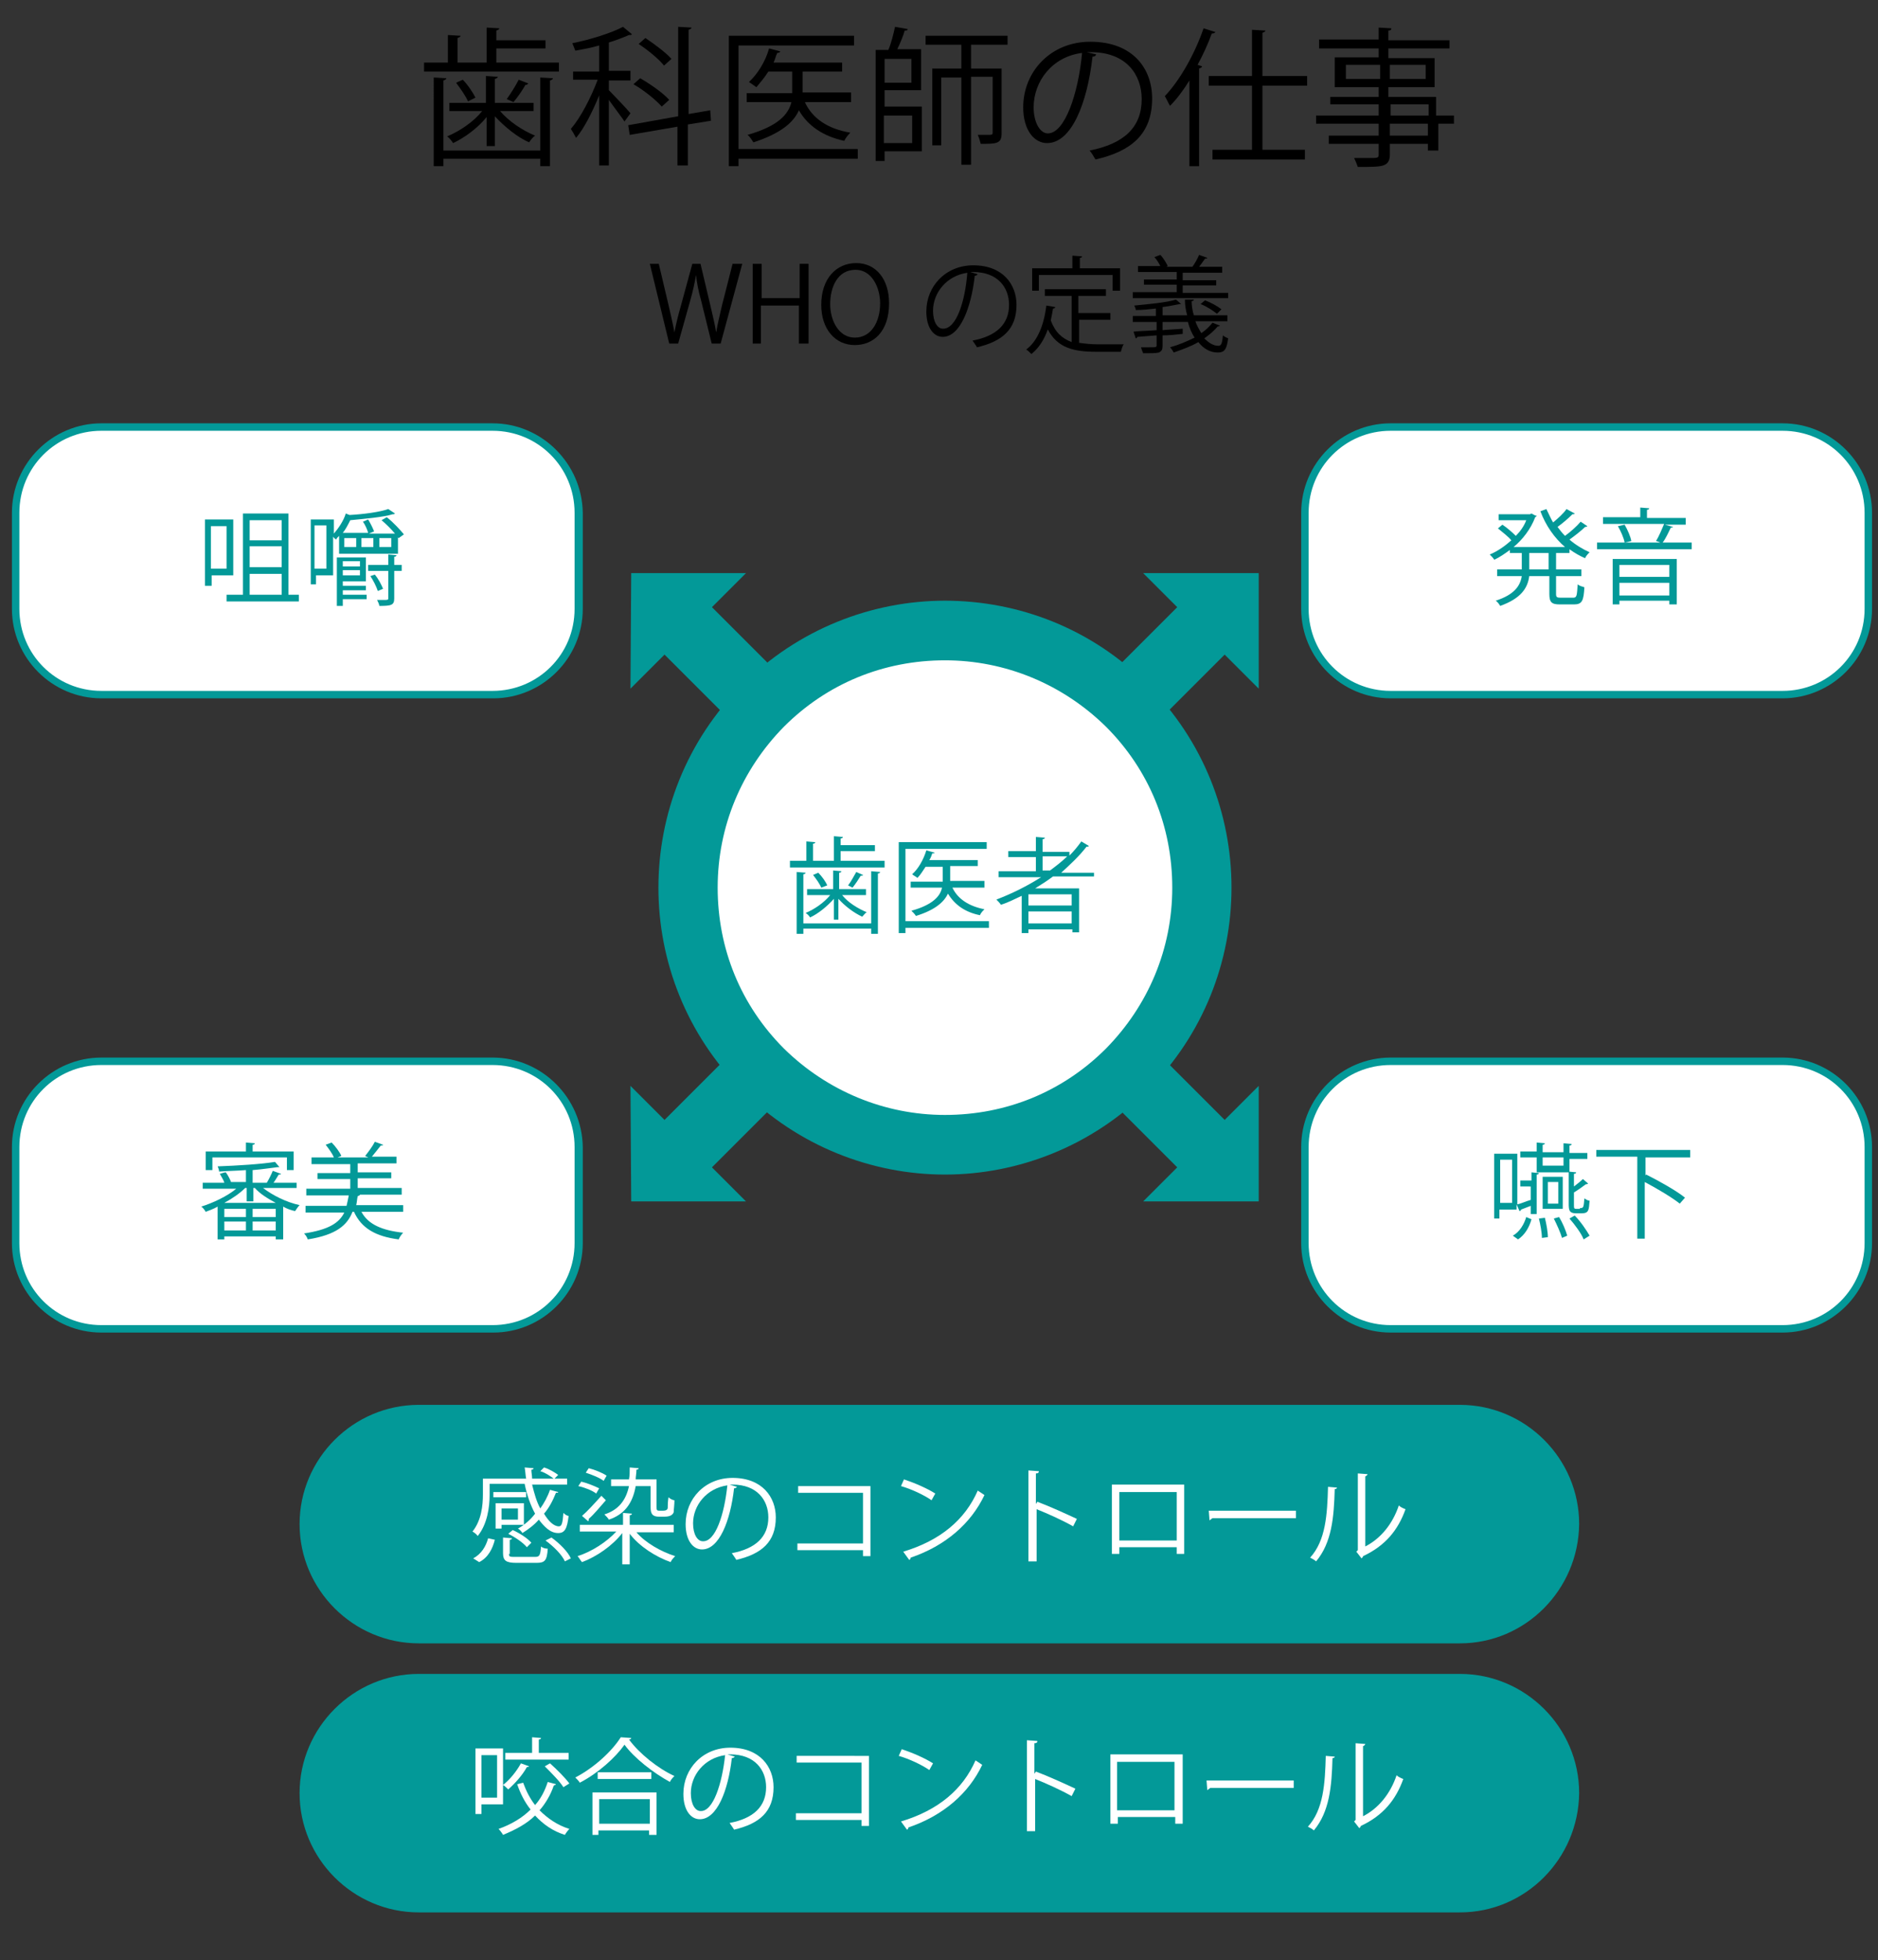 <?xml version="1.0" encoding="utf-8"?>
<!-- Generator: Adobe Illustrator 22.1.0, SVG Export Plug-In . SVG Version: 6.00 Build 0)  -->
<svg version="1.1" id="レイヤー_1" xmlns="http://www.w3.org/2000/svg" xmlns:xlink="http://www.w3.org/1999/xlink" x="0px"
	 y="0px" viewBox="0 0 252 263" style="enable-background:new 0 0 252 263;" xml:space="preserve">
<rect x="0" y="0" width="252" height="263" fill="#333333" stroke="none"/>
<style type="text/css">
	.st0{fill:#FFFFFF;}
	.st1{fill:none;stroke:#039998;stroke-width:9;stroke-miterlimit:10;}
	.st2{fill:#039998;}
</style>
<g>
	<path d="M66.6,8.4h8.4v1.2H56.9V8.4h3.2V4.7l1.7,0.1c0,0.1-0.1,0.2-0.4,0.3v3.3h3.9V3.7L67,3.8c0,0.1-0.1,0.2-0.4,0.3v1.3h6.6v1.1
		h-6.6V8.4z M72.5,20.1v-9.7l1.7,0.1c0,0.1-0.1,0.2-0.4,0.3v11.5h-1.3v-1h-13v1h-1.3V10.4l1.7,0.1c0,0.1-0.1,0.2-0.4,0.3v9.4H72.5z
		 M65.3,19.6v-3.9c-1.2,1.5-3,2.8-4.5,3.5c-0.2-0.3-0.5-0.7-0.8-0.9c1.7-0.7,3.6-2,4.7-3.4h-4.4v-1.1h4.9v-3.6l1.6,0.1
		c0,0.1-0.1,0.2-0.4,0.3v3.2h5.2v1.1h-4.5c1.2,1.4,3,2.6,4.7,3.3c-0.3,0.2-0.6,0.6-0.8,0.9c-1.6-0.7-3.3-2.1-4.6-3.5v4H65.3z
		 M62.8,13.6c-0.3-0.7-1-1.7-1.6-2.5l0.9-0.4c0.7,0.7,1.4,1.8,1.7,2.4L62.8,13.6z M70.9,11.2c-0.1,0.1-0.2,0.2-0.4,0.2
		c-0.4,0.7-1,1.6-1.6,2.3c0,0-0.9-0.4-0.9-0.4c0.5-0.7,1.2-1.8,1.6-2.6L70.9,11.2z"/>
	<path d="M81.7,12.1c0.6,0.6,2.5,2.6,2.9,3.1l-0.8,1.1c-0.4-0.6-1.4-1.9-2.1-2.9v8.8h-1.3v-9.4c-0.9,2.2-2,4.4-3.1,5.7
		c-0.2-0.4-0.5-0.9-0.7-1.2c1.3-1.5,2.7-4.2,3.6-6.6h-3.3V9.6h3.5V6.1c-1,0.3-2.1,0.5-3.2,0.7c-0.1-0.3-0.3-0.7-0.4-1
		c2.5-0.5,5.3-1.4,6.8-2.2l1.2,1c-0.1,0.1-0.1,0.1-0.4,0.1c-0.7,0.3-1.7,0.7-2.7,1v3.8h2.9v1.3h-2.9V12.1z M95.4,16.2l-3.1,0.5v5.5
		h-1.4V17l-6.4,1.1l-0.2-1.3l6.7-1.2v-12l1.8,0.1c0,0.1-0.1,0.2-0.4,0.3v11.3l2.9-0.5L95.4,16.2z M85.9,10.5c1.4,0.8,3.1,2,3.9,2.9
		l-1,0.9c-0.8-0.9-2.4-2.2-3.8-3L85.9,10.5z M86.6,5.1c1.2,0.8,2.8,2,3.5,2.8l-1,0.9c-0.7-0.9-2.2-2.1-3.4-2.9L86.6,5.1z"/>
	<path d="M115.1,20v1.3H99.1v1h-1.3V4.8h16.8v1.3H99.1V20H115.1z M114.2,12.5v1.2H108c1,2.2,3.1,3.6,6.1,4.1
		c-0.3,0.3-0.7,0.8-0.8,1.1c-2.8-0.6-4.9-2-6.1-4.1c-0.7,1.6-2.4,3.1-6.1,4.3c-0.2-0.3-0.5-0.8-0.8-1c4.2-1.2,5.5-2.8,5.9-4.4h-6
		v-1.2h6.1V9.6h-3.2c-0.5,0.8-1.1,1.5-1.6,2.1c-0.3-0.2-0.7-0.5-1-0.7c1.1-1,2.2-2.7,2.7-4.5l1.5,0.4c0,0.1-0.2,0.2-0.4,0.2
		c-0.2,0.4-0.3,0.9-0.5,1.3h9.2v1.2h-5.3v2.8H114.2z"/>
	<path d="M118.7,12.3v2h5v6h-5v1.3h-1.2V6.7h1.7c0.4-0.9,0.7-2.2,0.9-3.1l1.7,0.3c0,0.2-0.2,0.2-0.4,0.2c-0.2,0.7-0.6,1.7-1,2.5h3.2
		v5.5H118.7z M122.3,7.9h-3.6v3.2h3.6V7.9z M122.4,15.5h-3.8v3.7h3.8V15.5z M135.2,6h-4.9v3.2h4.1v8.7c0,1.4-0.7,1.4-2.8,1.4
		c-0.1-0.3-0.2-0.8-0.4-1.2c0.4,0,0.8,0,1.1,0c0.8,0,0.9,0,0.9-0.3v-7.5h-2.9v11.8h-1.3V10.4h-2.7v9.1h-1.2V9.2h3.9V6h-4.8V4.8h11V6
		z"/>
	<path d="M147.1,7.3c-0.1,0.2-0.2,0.3-0.5,0.3c-0.7,6.2-2.8,11.6-6.1,11.6c-1.7,0-3.2-1.7-3.2-4.8c0-4.8,3.7-8.8,9-8.8
		c5.8,0,8.3,3.7,8.3,7.6c0,4.8-2.8,7.1-7.6,8.2c-0.2-0.3-0.5-0.9-0.8-1.2c4.6-0.9,7-3.1,7-6.9c0-3.3-2.1-6.3-6.8-6.3
		c-0.2,0-0.4,0-0.6,0L147.1,7.3z M145.2,7.1c-4,0.5-6.5,3.8-6.5,7.3c0,2.1,0.9,3.5,1.9,3.5C142.9,17.9,144.7,12.5,145.2,7.1z"/>
	<path d="M159.6,10.8c-0.8,1.3-1.7,2.5-2.6,3.4c-0.2-0.3-0.5-1-0.7-1.3c2-2.1,4-5.6,5.2-9.1l1.6,0.5c-0.1,0.1-0.2,0.2-0.5,0.2
		c-0.5,1.4-1.2,2.9-1.9,4.2l0.6,0.2c0,0.1-0.1,0.2-0.4,0.3v13.1h-1.3V10.8z M175.4,11.5h-6v8.6h5.7v1.3h-12.4v-1.3h5.3v-8.6h-5.8
		v-1.3h5.8V4l1.8,0.1c0,0.1-0.1,0.2-0.4,0.3v5.8h6V11.5z"/>
	<path d="M195.1,15.5v1.1H193v3.6h-1.4v-0.9h-5.1v1.4c0,0.9-0.3,1.3-0.9,1.5c-0.6,0.2-1.7,0.2-3.4,0.2c-0.1-0.3-0.3-0.8-0.5-1.2
		c0.7,0,1.5,0,2,0c1.2,0,1.3,0,1.3-0.5v-1.4h-6.7v-1.1h6.7v-1.6h-8.4v-1.1h8.4V14h-6.5v-1h6.5v-1.3h-5.9V7.7h5.9V6.5h-8V5.3h8V3.7
		l1.7,0.1c0,0.2-0.1,0.3-0.4,0.3v1.3h8.2v1.1h-8.2v1.3h6.2v3.9h-6.2v1.3h6.4v2.5H195.1z M180.6,10.6h4.6V8.7h-4.6V10.6z M191.3,8.7
		h-4.8v1.9h4.8V8.7z M186.6,14v1.5h5.1V14H186.6z M191.6,18.2v-1.6h-5.1v1.6H191.6z"/>
</g>
<g>
	<path d="M99.6,35.4l-2.9,10.7h-1.2l-1.4-5.7c-0.4-1.4-0.6-2.5-0.7-3.5h0c-0.2,1.1-0.4,2.1-0.8,3.5L91,46.1h-1.2l-2.6-10.7h1.2
		l1.3,5.5c0.3,1.3,0.6,2.6,0.8,3.7h0c0.2-1.1,0.5-2.3,0.9-3.7l1.5-5.5H94l1.3,5.5c0.3,1.3,0.6,2.5,0.8,3.7h0
		c0.2-1.2,0.5-2.4,0.8-3.7l1.4-5.5H99.6z"/>
	<path d="M108.4,46.1h-1.2V41h-5.1v5.1H101V35.4h1.2V40h5.1v-4.6h1.2V46.1z"/>
	<path d="M119.3,40.7c0,3.8-2.1,5.6-4.6,5.6c-2.6,0-4.5-2.1-4.5-5.4c0-3.5,2-5.6,4.7-5.6C117.5,35.3,119.3,37.4,119.3,40.7z
		 M111.4,40.8c0,2.3,1.2,4.5,3.3,4.5c2.2,0,3.4-2.1,3.4-4.6c0-2.1-1.1-4.5-3.3-4.5C112.4,36.2,111.4,38.5,111.4,40.8z"/>
	<path d="M131.2,36.8c-0.1,0.1-0.2,0.2-0.4,0.2c-0.5,4.4-2,8.2-4.3,8.2c-1.2,0-2.2-1.2-2.2-3.4c0-3.4,2.6-6.2,6.3-6.2
		c4,0,5.8,2.6,5.8,5.3c0,3.3-1.9,4.9-5.3,5.7c-0.1-0.2-0.4-0.6-0.6-0.9c3.2-0.6,4.9-2.2,4.9-4.8c0-2.3-1.5-4.4-4.8-4.4
		c-0.1,0-0.3,0-0.4,0L131.2,36.8z M129.8,36.6c-2.8,0.4-4.6,2.7-4.6,5.1c0,1.5,0.6,2.4,1.3,2.4C128.3,44.2,129.5,40.5,129.8,36.6z"
		/>
	<path d="M144.8,42.9V46c0.7,0.1,1.6,0.2,2.4,0.2c0.5,0,3,0,3.6,0c-0.2,0.2-0.3,0.7-0.4,1h-3.3c-3,0-5.2-0.5-6.5-3
		c-0.5,1.4-1.2,2.5-2.2,3.3c-0.2-0.2-0.5-0.5-0.7-0.6c1.5-1.1,2.4-3.3,2.7-5.9l1.2,0.2c0,0.1-0.1,0.2-0.3,0.2
		c-0.1,0.6-0.2,1.1-0.3,1.6c0.6,1.6,1.5,2.4,2.8,2.9v-6.2h-3.6v-0.9h8.2v0.9h-3.7V42h4.3v0.9H144.8z M139.4,36.9V39h-0.9v-3h5.4
		v-1.7l1.3,0.1c0,0.1-0.1,0.2-0.3,0.2V36h5.4v3h-1v-2.1H139.4z"/>
	<path d="M164.8,39.2V40H152v-0.8h5.9v-1h-4.4v-0.7h4.4v-1h-5.2v-0.8h3c-0.2-0.4-0.5-0.9-0.8-1.2l0.8-0.3c0.4,0.4,0.8,1.1,1,1.5
		l-0.2,0.1h3.6l-0.1,0c0.3-0.4,0.7-1.1,0.9-1.6l1.1,0.4c0,0.1-0.1,0.1-0.3,0.1c-0.2,0.3-0.5,0.7-0.8,1.1h3.1v0.8h-5.3v1h4.5v0.7
		h-4.5v1H164.8z M160.4,43.1c0.2,0.6,0.5,1.1,0.8,1.6c0.6-0.4,1.1-0.9,1.5-1.4l1,0.4c-0.1,0.1-0.2,0.1-0.3,0.1
		c-0.5,0.6-1.1,1.1-1.8,1.6c0.6,0.6,1.2,1,1.9,1c0.4,0,0.5-0.4,0.6-1.4c0.2,0.2,0.5,0.3,0.7,0.4c-0.2,1.5-0.5,1.9-1.4,1.9
		c-1,0-1.9-0.5-2.6-1.4c-1,0.6-2.2,1-3.3,1.4c-0.1-0.2-0.3-0.5-0.5-0.7c1.1-0.3,2.3-0.8,3.3-1.3c-0.4-0.6-0.7-1.3-0.9-2.1H156v1.1
		c0.9-0.1,1.8-0.1,2.7-0.2l0,0.7c-0.9,0.1-1.8,0.2-2.7,0.2v1.4c0,0.5-0.1,0.7-0.5,0.9c-0.4,0.1-1.1,0.1-2.1,0.1
		c-0.1-0.2-0.2-0.5-0.3-0.8c0.3,0,0.7,0,1,0c1.1,0,1.1,0,1.1-0.3V45l-2.6,0.2c0,0.1-0.1,0.2-0.2,0.2l-0.3-0.9
		c0.8-0.1,1.9-0.1,3.1-0.2v-1.1H152v-0.8h3.1v-1c-0.9,0.1-1.8,0.2-2.7,0.2c0-0.2-0.1-0.4-0.2-0.6c2-0.2,4.3-0.4,5.6-0.8l0.7,0.6
		c0,0-0.1,0-0.1,0c0,0-0.1,0-0.1,0c-0.6,0.1-1.4,0.3-2.3,0.4v1.1h3.3c-0.2-0.7-0.3-1.4-0.3-2.1l1.2,0c0,0.1-0.1,0.2-0.3,0.2
		c0,0.6,0.1,1.3,0.3,1.9h4.5v0.8H160.4z M161.7,40.3c0.8,0.3,1.7,0.8,2.2,1.2l-0.6,0.6c-0.5-0.4-1.4-1-2.2-1.3L161.7,40.3z"/>
</g>
<g>
	<line class="st0" x1="84.7" y1="76.9" x2="168.9" y2="161.2"/>
	<g>
		<line class="st1" x1="91.3" y1="83.6" x2="162.2" y2="154.5"/>
		<g>
			<polygon class="st2" points="100.1,76.9 84.6,92.4 84.7,76.9 			"/>
		</g>
		<g>
			<polygon class="st2" points="168.9,145.7 153.4,161.2 168.9,161.2 			"/>
		</g>
	</g>
</g>
<g>
	<line class="st0" x1="84.7" y1="161.2" x2="168.9" y2="76.9"/>
	<g>
		<line class="st1" x1="91.3" y1="154.5" x2="162.2" y2="83.6"/>
		<g>
			<polygon class="st2" points="84.6,145.7 100.1,161.2 84.7,161.2 			"/>
		</g>
		<g>
			<polygon class="st2" points="153.4,76.9 168.9,92.4 168.9,76.9 			"/>
		</g>
	</g>
</g>
<g>
	<path class="st0" d="M126.8,153.5c-9.2,0-17.9-3.6-24.4-10.1c-6.5-6.5-10.1-15.2-10.1-24.4s3.6-17.9,10.1-24.4
		c6.5-6.5,15.2-10.1,24.4-10.1c9.2,0,17.9,3.6,24.4,10.1c13.4,13.4,13.4,35.3,0,48.8C144.6,149.9,136,153.5,126.8,153.5z"/>
	<path class="st2" d="M126.8,88.6c8.1,0,15.8,3.2,21.6,8.9c5.8,5.8,8.9,13.4,8.9,21.6s-3.2,15.8-8.9,21.6
		c-5.8,5.8-13.4,8.9-21.6,8.9c-8.1,0-15.8-3.2-21.6-8.9c-5.8-5.8-8.9-13.4-8.9-21.6s3.2-15.8,8.9-21.6
		C111,91.7,118.6,88.6,126.8,88.6 M126.8,80.6c-9.8,0-19.7,3.8-27.2,11.3c-15,15-15,39.4,0,54.4c7.5,7.5,17.4,11.3,27.2,11.3
		c9.8,0,19.7-3.8,27.2-11.3c15-15,15-39.4,0-54.4C146.5,84.3,136.6,80.6,126.8,80.6L126.8,80.6z"/>
</g>
<g>
	<path class="st2" d="M112.8,115.5h5.9v0.9H106v-0.9h2.2v-2.6l1.2,0.1c0,0.1-0.1,0.2-0.3,0.2v2.3h2.8v-3.3l1.2,0.1
		c0,0.1-0.1,0.2-0.3,0.2v0.9h4.6v0.8h-4.6V115.5z M116.9,123.7v-6.8l1.2,0.1c0,0.1-0.1,0.2-0.3,0.2v8.1h-0.9v-0.7h-9.1v0.7h-0.9
		v-8.3l1.2,0.1c0,0.1-0.1,0.2-0.3,0.2v6.6H116.9z M111.9,123.3v-2.7c-0.9,1-2.1,2-3.2,2.5c-0.1-0.2-0.4-0.5-0.6-0.6
		c1.2-0.5,2.5-1.4,3.3-2.4h-3.1v-0.8h3.5v-2.5l1.1,0.1c0,0.1-0.1,0.2-0.3,0.2v2.2h3.6v0.8h-3.2c0.8,1,2.1,1.8,3.3,2.3
		c-0.2,0.1-0.4,0.4-0.6,0.6c-1.1-0.5-2.3-1.4-3.2-2.4v2.8H111.9z M110.2,119.1c-0.2-0.5-0.7-1.2-1.1-1.7l0.7-0.3
		c0.5,0.5,1,1.2,1.2,1.7L110.2,119.1z M115.8,117.4c0,0.1-0.1,0.1-0.3,0.1c-0.3,0.5-0.7,1.1-1.1,1.6c0,0-0.6-0.3-0.6-0.3
		c0.4-0.5,0.8-1.3,1.1-1.8L115.8,117.4z"/>
	<path class="st2" d="M132.7,123.6v0.9h-11.2v0.7h-0.9V113h11.8v0.9h-10.9v9.7H132.7z M132.1,118.3v0.8h-4.3
		c0.7,1.5,2.2,2.5,4.3,2.9c-0.2,0.2-0.5,0.5-0.6,0.8c-2-0.4-3.4-1.4-4.3-2.9c-0.5,1.1-1.7,2.2-4.3,3c-0.1-0.2-0.4-0.5-0.6-0.7
		c2.9-0.8,3.9-2,4.1-3.1h-4.2v-0.8h4.3v-2h-2.3c-0.4,0.6-0.7,1.1-1.1,1.5c-0.2-0.2-0.5-0.3-0.7-0.5c0.8-0.7,1.5-1.9,1.9-3.2l1.1,0.3
		c0,0.1-0.1,0.1-0.3,0.1c-0.1,0.3-0.2,0.6-0.4,0.9h6.5v0.8h-3.7v2H132.1z"/>
	<path class="st2" d="M146.7,117.6h-5.4c-0.8,0.6-1.6,1.1-2.4,1.6h5.9v5.9h-0.9v-0.4H138v0.5h-0.9v-5c-0.9,0.4-1.8,0.9-2.8,1.2
		c-0.1-0.2-0.4-0.5-0.6-0.7c2.1-0.8,4.1-1.8,6-3H134v-0.8h5v-1.9h-3.7v-0.8h3.7v-1.9l1.2,0.1c0,0.1-0.1,0.2-0.3,0.2v1.7h3.6v0.5
		c0.6-0.6,1.1-1.2,1.6-1.9l1,0.6c0,0.1-0.1,0.1-0.2,0.1c0,0-0.1,0-0.1,0c-1,1.3-2.2,2.4-3.4,3.5h4.4V117.6z M143.8,121.5V120H138
		v1.5H143.8z M138,123.9h5.8v-1.6H138V123.9z M139.9,116.8h1c0.8-0.6,1.6-1.2,2.3-1.9h-3.3V116.8z"/>
</g>
<g>
	<path class="st0" d="M13.6,93.2C7.2,93.2,2.1,88,2.1,81.7V68.8c0-6.3,5.2-11.5,11.5-11.5h52.6c6.3,0,11.5,5.2,11.5,11.5v12.9
		c0,6.3-5.2,11.5-11.5,11.5H13.6z"/>
	<path class="st2" d="M66.1,57.8c6.1,0,11,4.9,11,11v12.9c0,6.1-4.9,11-11,11H13.6c-6.1,0-11-4.9-11-11V68.8c0-6.1,4.9-11,11-11
		H66.1 M66.1,56.8H13.6c-6.6,0-12,5.4-12,12v12.9c0,6.6,5.4,12,12,12h52.6c6.6,0,12-5.4,12-12V68.8C78.1,62.2,72.7,56.8,66.1,56.8
		L66.1,56.8z"/>
</g>
<g>
	<path class="st2" d="M31.3,77.2h-2.9v1.4h-0.9v-8.9h3.8V77.2z M30.4,70.6h-2.1v5.7h2.1V70.6z M38.7,79.8h1.4v0.9h-9.7v-0.9h2.2
		V68.9h6.1V79.8z M37.8,69.8h-4.3v2.7h4.3V69.8z M37.8,76.1v-2.8h-4.3v2.8H37.8z M33.5,77v2.8h4.3V77H33.5z"/>
	<path class="st2" d="M45.5,74.1v-2.2c-0.2,0.2-0.3,0.3-0.4,0.5c-0.1-0.1-0.3-0.2-0.4-0.4v5.2h-2.3v1.2h-0.7v-8.7h3.1v1.9
		c0.6-0.7,1.3-1.7,1.6-2.7l0.5,0.2c1.9-0.1,4.1-0.4,5.2-0.8l0.9,0.6c0,0-0.1,0.1-0.2,0.1c0,0-0.1,0-0.1,0c-1.3,0.4-3.7,0.6-5.7,0.8
		c-0.3,0.6-0.6,1.2-1,1.7h3.4c-0.1-0.4-0.4-1.1-0.7-1.5l0.7-0.3c0.3,0.5,0.6,1.1,0.8,1.6l-0.7,0.3H53c-0.5-0.6-1.2-1.3-1.8-1.8
		l0.7-0.4c0.9,0.7,1.8,1.7,2.3,2.3l-0.7,0.5l-0.1-0.1v2.2H45.5z M43.8,76.3v-5.8h-1.6v5.8H43.8z M46,79.1v0.7h3.2v0.6H46v0.9h-0.8
		v-6.5h3.9v3.2H46v0.6h3.1v0.6H46z M48.4,75.3H46v0.7h2.3V75.3z M46,77.2h2.3v-0.7H46V77.2z M46.2,72.2v1.2h1.6v-1.2H46.2z
		 M48.5,72.2v1.2h1.6v-1.2H48.5z M53.2,74.5c0,0.1-0.1,0.2-0.3,0.2v1.1h1v0.8h-1v3.7c0,0.9-0.4,1-2,1c0-0.2-0.2-0.6-0.3-0.8
		c0.3,0,0.6,0,0.8,0c0.6,0,0.7,0,0.7-0.2v-3.7h-2.7v-0.8h2.7v-1.4L53.2,74.5z M50.3,77.1c0.5,0.6,0.9,1.4,1.1,1.9l-0.7,0.3
		c-0.2-0.6-0.6-1.4-1-2L50.3,77.1z M50.9,72.2v1.2h1.6v-1.2H50.9z"/>
</g>
<g>
	<path class="st0" d="M13.6,178.3c-6.3,0-11.5-5.2-11.5-11.5v-12.9c0-6.3,5.2-11.5,11.5-11.5h52.6c6.3,0,11.5,5.2,11.5,11.5v12.9
		c0,6.3-5.2,11.5-11.5,11.5H13.6z"/>
	<path class="st2" d="M66.1,142.9c6.1,0,11,4.9,11,11v12.9c0,6.1-4.9,11-11,11H13.6c-6.1,0-11-4.9-11-11v-12.9c0-6.1,4.9-11,11-11
		H66.1 M66.1,141.9H13.6c-6.6,0-12,5.4-12,12v12.9c0,6.6,5.4,12,12,12h52.6c6.6,0,12-5.4,12-12v-12.9
		C78.1,147.3,72.7,141.9,66.1,141.9L66.1,141.9z"/>
</g>
<g>
	<path class="st2" d="M39.9,159.4h-4.6c1.3,1,3.1,1.9,4.9,2.3c-0.2,0.2-0.4,0.5-0.6,0.8c-0.5-0.1-1.1-0.3-1.6-0.6v4.4H37v-0.4h-6.9
		v0.4h-0.9v-4.4c-0.5,0.3-1.1,0.5-1.6,0.7c-0.1-0.2-0.4-0.6-0.6-0.7c1.6-0.5,3.5-1.4,4.7-2.4h-4.5v-0.8h2.9
		c-0.1-0.4-0.4-0.8-0.6-1.2c0.4-0.1,0.6-0.2,0.8-0.2c0.3,0.4,0.6,1,0.7,1.3l-0.1,0h2.1V157c-1.2,0.1-2.4,0.1-3.6,0.2
		c0-0.2-0.1-0.5-0.2-0.7c2.7-0.1,5.9-0.3,7.7-0.6l0.6,0.7c0,0-0.1,0-0.1,0c0,0-0.1,0-0.1,0c-0.9,0.1-2.1,0.3-3.4,0.4v1.7h1.9
		c0.3-0.5,0.6-1.1,0.8-1.6l1.1,0.4c0,0.1-0.1,0.1-0.3,0.1c-0.2,0.3-0.4,0.7-0.7,1.1h3.1V159.4z M28.5,155.3v1.7h-0.9v-2.5H33v-1.2
		l1.2,0.1c0,0.1-0.1,0.2-0.3,0.2v0.9h5.5v2.5h-0.9v-1.7H28.5z M33,163.3v-1.1h-2.9v1.1H33z M30.1,163.9v1.2H33v-1.2H30.1z
		 M32.9,159.4c-0.7,0.7-1.7,1.4-2.8,2H37c-1.1-0.6-2.1-1.2-2.8-2h-0.2v1.8h-0.9v-1.8H32.9z M37,163.3v-1.1h-3.1v1.1H37z M33.9,165.1
		H37v-1.2h-3.1V165.1z"/>
	<path class="st2" d="M53.9,162.6h-5.4c0.9,1.7,2.8,2.5,5.6,2.8c-0.2,0.2-0.5,0.6-0.6,0.9c-3.1-0.4-5-1.5-6-3.7h-0.2
		c-0.7,1.8-2.2,3.1-6,3.7c-0.1-0.3-0.3-0.6-0.5-0.8c3.3-0.5,4.7-1.4,5.4-2.8h-5.2v-0.9h5.5c0.1-0.4,0.2-0.9,0.3-1.4h-5.7v-0.9H47
		v-1.3h-4.4v-0.8H47v-1.2h-5.2v-0.9h3c-0.2-0.5-0.7-1.2-1.1-1.7l0.8-0.3c0.5,0.5,1.1,1.3,1.3,1.8l-0.5,0.2h4.1
		c-0.1-0.1-0.3-0.1-0.4-0.2c0.4-0.5,1-1.3,1.3-1.9l1.1,0.4c0,0.1-0.1,0.1-0.3,0.1c-0.3,0.4-0.8,1-1.2,1.5h3.3v0.9H48v1.2h4.5v0.8H48
		v1.3h5.9v0.9h-5.6c0,0.1-0.1,0.1-0.3,0.2c-0.1,0.4-0.1,0.8-0.2,1.2h6.3V162.6z"/>
</g>
<g>
	<path class="st0" d="M186.6,93.2c-6.3,0-11.5-5.2-11.5-11.5V68.8c0-6.3,5.2-11.5,11.5-11.5h52.6c6.3,0,11.5,5.2,11.5,11.5v12.9
		c0,6.3-5.2,11.5-11.5,11.5H186.6z"/>
	<path class="st2" d="M239.2,57.8c6.1,0,11,4.9,11,11v12.9c0,6.1-4.9,11-11,11h-52.6c-6.1,0-11-4.9-11-11V68.8c0-6.1,4.9-11,11-11
		H239.2 M239.2,56.8h-52.6c-6.6,0-12,5.4-12,12v12.9c0,6.6,5.4,12,12,12h52.6c6.6,0,12-5.4,12-12V68.8
		C251.2,62.2,245.8,56.8,239.2,56.8L239.2,56.8z"/>
</g>
<g>
	<path class="st2" d="M211.3,68.9c0,0.1-0.2,0.1-0.3,0.1c-0.5,0.5-1.3,1.2-2,1.7c0.3,0.4,0.6,0.8,1,1.2c0.7-0.5,1.6-1.3,2.1-1.9
		l0.9,0.6c-0.1,0.1-0.2,0.1-0.3,0.1c-0.5,0.5-1.4,1.2-2.1,1.7c0.8,0.7,1.8,1.3,2.7,1.7c-0.2,0.2-0.5,0.5-0.6,0.8
		c-0.7-0.3-1.4-0.7-2.1-1.2v0.5h-1.8v2.2h3.4v0.9h-3.4v2.4c0,0.4,0.1,0.5,0.6,0.5h1.7c0.5,0,0.5-0.3,0.6-1.8
		c0.2,0.2,0.6,0.3,0.9,0.4c-0.1,1.8-0.3,2.3-1.4,2.3h-1.9c-1.1,0-1.4-0.3-1.4-1.4v-2.4h-2.7c-0.2,1.6-1.1,3-3.9,4
		c-0.1-0.2-0.4-0.6-0.6-0.7c2.5-0.8,3.3-2,3.5-3.3h-3.3v-0.9h3.3v-2.2h-1.6v-0.4c-0.7,0.5-1.4,1-2.1,1.3c-0.1-0.2-0.4-0.5-0.6-0.7
		c1-0.4,2-1.1,2.9-1.9c-0.4-0.5-1.2-1.1-1.8-1.6l0.6-0.5c0.6,0.4,1.3,1,1.8,1.5c0.6-0.6,1.1-1.3,1.4-2.1h-3.7v-0.8h4.2l0.2-0.1
		c0.4,0.2,0.5,0.3,0.7,0.3c0,0.1-0.1,0.1-0.2,0.2c-0.6,1.6-1.7,3-2.9,4h6.9c-1.4-1.2-2.6-2.9-3.3-4.8l0.8-0.3
		c0.3,0.6,0.6,1.3,0.9,1.8c0.6-0.5,1.4-1.2,1.8-1.8L211.3,68.9z M207.8,76.4v-2.2h-2.6v2.2H207.8z"/>
	<path class="st2" d="M224.5,70.7c-0.1,0.1-0.2,0.1-0.3,0.1c-0.3,0.6-0.7,1.5-1.1,2h3.9v0.9h-12.7v-0.9h3.7
		c-0.1-0.6-0.5-1.5-0.9-2.2l0.9-0.2c0.4,0.7,0.8,1.6,0.9,2.2l-0.9,0.2h4.8c-0.2-0.1-0.5-0.2-0.6-0.2c0.4-0.6,0.8-1.6,1.1-2.3h-8.2
		v-0.9h5v-1.3l1.2,0.1c0,0.1-0.1,0.2-0.3,0.2v1.1h5.2v0.9h-2.8L224.5,70.7z M216.4,81.2V75h8.6v6.1h-1v-0.5h-6.7v0.5H216.4z
		 M224,75.8h-6.7v1.6h6.7V75.8z M217.3,79.9h6.7v-1.7h-6.7V79.9z"/>
</g>
<g>
	<path class="st0" d="M186.6,178.3c-6.3,0-11.5-5.2-11.5-11.5v-12.9c0-6.3,5.2-11.5,11.5-11.5h52.6c6.3,0,11.5,5.2,11.5,11.5v12.9
		c0,6.3-5.2,11.5-11.5,11.5H186.6z"/>
	<path class="st2" d="M239.2,142.9c6.1,0,11,4.9,11,11v12.9c0,6.1-4.9,11-11,11h-52.6c-6.1,0-11-4.9-11-11v-12.9c0-6.1,4.9-11,11-11
		H239.2 M239.2,141.9h-52.6c-6.6,0-12,5.4-12,12v12.9c0,6.6,5.4,12,12,12h52.6c6.6,0,12-5.4,12-12v-12.9
		C251.2,147.3,245.8,141.9,239.2,141.9L239.2,141.9z"/>
</g>
<g>
	<path class="st2" d="M205.5,158.5v-1.2l1,0.1c0,0.1-0.1,0.2-0.3,0.2v5.3h-0.8v-1.1l-1.3,0.5c0,0.1-0.1,0.2-0.2,0.2l-0.4-0.9v0.7
		h-2.3v1.2h-0.7v-8.7h3.1v6.8c0.5-0.1,1.1-0.4,1.8-0.6v-1.8H204v-0.8H205.5z M202.9,161.4v-5.8h-1.6v5.8H202.9z M205.5,163.6
		c-0.3,1.1-0.9,2.1-1.8,2.7l-0.7-0.5c0.9-0.5,1.5-1.5,1.8-2.5L205.5,163.6z M206.2,157.1v-1.8H204v-0.8h2.2v-1.2l1.1,0.1
		c0,0.1-0.1,0.2-0.3,0.2v1h2.8v-1.2l1.1,0.1c0,0.1-0.1,0.2-0.3,0.2v1h2.4v0.8h-2.4v1.8H206.2z M206.9,166.1c0-0.7-0.2-1.8-0.4-2.6
		l0.8-0.1c0.2,0.8,0.4,1.9,0.4,2.6L206.9,166.1z M209.7,162.2H207v-4.3h2.7V162.2z M209.9,155.3H207v1.1h2.8V155.3z M207.7,158.6
		v2.9h1.4v-2.9H207.7z M209.6,166.1c-0.2-0.7-0.7-1.8-1.1-2.6l0.7-0.2c0.5,0.8,0.9,1.8,1.1,2.5L209.6,166.1z M212,162.1
		c0.5,0,0.5-0.1,0.6-1.3c0.2,0.1,0.4,0.3,0.7,0.3c-0.1,1.3-0.1,1.7-1.1,1.7h-0.7c-1,0-1-0.5-1-1.4v-4.2l1,0.1c0,0.1-0.1,0.2-0.3,0.2
		v1.7c0.4-0.3,0.9-0.7,1.2-1l0.7,0.6c-0.1,0.1-0.2,0.1-0.3,0.1c-0.4,0.3-1.1,0.8-1.6,1.1v1.6c0,0.5,0,0.6,0.3,0.6H212z M212.5,166.3
		c-0.3-0.8-1.2-2-1.9-2.8l0.7-0.4c0.8,0.8,1.6,2,2,2.7L212.5,166.3z"/>
	<path class="st2" d="M226.9,155.3H221l-0.2,0v2.4l0.1-0.1c1.8,0.9,4.1,2.2,5.2,3.1l-0.7,0.8c-1-0.8-3-2-4.7-2.9v7.6h-1v-11h-5.5
		v-0.9h12.6V155.3z"/>
</g>
<path class="st2" d="M195.9,220.5H56.2c-8.8,0-16-7.2-16-16v0c0-8.8,7.2-16,16-16h139.7c8.8,0,16,7.2,16,16v0
	C211.8,213.3,204.7,220.5,195.9,220.5z"/>
<g>
	<path class="st0" d="M65.7,199.3v1.3c0,1.6-0.3,3.9-1.6,5.5c-0.1-0.2-0.5-0.5-0.7-0.6c1.2-1.5,1.4-3.5,1.4-5v-2.1h5.8
		c-0.1-0.5-0.1-1-0.2-1.5l1.2,0.1c0,0.1-0.1,0.2-0.3,0.2c0,0.4,0.1,0.8,0.1,1.2h2.9c-0.4-0.3-1.1-0.8-1.8-1l0.5-0.5
		c0.7,0.2,1.5,0.7,1.9,1l-0.5,0.5h1.7v0.8h-4.7c0.3,1.2,0.6,2.3,1.1,3.2c0.5-0.7,1-1.6,1.3-2.5l1.1,0.3c0,0.1-0.1,0.1-0.3,0.1
		c-0.4,1-0.9,2-1.6,2.8c0.6,1,1.3,1.7,2,1.7c0.4,0,0.5-0.5,0.6-1.8c0.2,0.2,0.5,0.4,0.7,0.4c-0.2,1.7-0.5,2.3-1.4,2.3
		c-1.1,0-1.9-0.9-2.6-1.8c-0.6,0.7-1.4,1.3-2.2,1.8c-0.1-0.2-0.4-0.5-0.6-0.6c0.9-0.5,1.7-1.2,2.3-2c-0.6-1.1-1.1-2.5-1.4-4H65.7z
		 M66.4,206.6c-0.3,1.2-0.9,2.4-2.1,3l-0.8-0.5c1.1-0.6,1.7-1.6,2-2.7L66.4,206.6z M66.2,200.9v-0.7h4.4v0.7H66.2z M70.3,204.6h-3
		v0.5h-0.8v-3.4h3.8V204.6z M69.5,202.4h-2.2v1.5h2.2V202.4z M68.3,208.5c0,0.4,0.1,0.4,0.9,0.4h2.6c0.6,0,0.7-0.2,0.8-1.4
		c0.2,0.2,0.6,0.3,0.9,0.3c-0.1,1.6-0.4,1.9-1.5,1.9h-2.7c-1.4,0-1.8-0.3-1.8-1.3v-2.1l1.2,0.1c0,0.1-0.1,0.2-0.3,0.2V208.5z
		 M70.7,207.6c-0.5-0.6-1.5-1.3-2.5-1.8l0.6-0.5c0.9,0.4,2,1.1,2.5,1.7L70.7,207.6z M75.8,209.5c-0.4-0.9-1.5-2-2.6-2.8l0.8-0.4
		c1.1,0.8,2.2,1.9,2.6,2.8L75.8,209.5z"/>
	<path class="st0" d="M90.4,205.6h-5c1.2,1.4,3.3,2.6,5.2,3.2c-0.2,0.2-0.5,0.5-0.6,0.8c-2-0.7-4.2-2.1-5.5-3.8v4.1h-1v-4.2
		c-1.3,1.7-3.5,3.2-5.4,3.9c-0.2-0.2-0.4-0.6-0.6-0.8c1.9-0.6,3.9-1.9,5.2-3.3h-4.9v-0.9h5.8v-1.6l1.2,0.1c0,0.1-0.1,0.2-0.3,0.2
		v1.3h5.9V205.6z M78,198.8c0.8,0.2,1.8,0.6,2.4,0.9l-0.4,0.7c-0.5-0.4-1.5-0.8-2.4-1L78,198.8z M78.1,203.4
		c0.7-0.6,1.7-1.7,2.6-2.7l0.6,0.6c-0.8,0.9-1.6,1.9-2.3,2.5c0,0.1,0,0.1,0,0.1c0,0.1,0,0.2-0.1,0.2L78.1,203.4z M79,197
		c0.8,0.2,1.8,0.6,2.4,1l-0.4,0.7c-0.5-0.4-1.5-0.8-2.4-1.1L79,197z M87.3,199.4h-2c-0.4,2.3-1.5,3.8-3.6,4.5
		c-0.1-0.2-0.4-0.5-0.6-0.7c1.9-0.6,2.9-1.9,3.3-3.8H82v-0.9h2.4c0.1-0.5,0.1-1,0.1-1.6l1.2,0.1c0,0.1-0.1,0.2-0.3,0.2
		c0,0.5-0.1,0.9-0.1,1.3h2.8v3.6c0,0.5,0,0.6,0.4,0.6h0.5c0.3,0,0.6-0.1,0.6-0.4c0-0.2,0-0.8,0.1-1.4c0.2,0.2,0.6,0.4,0.8,0.4
		c0,0.6-0.1,1.3-0.1,1.6c-0.1,0.3-0.4,0.6-1.2,0.6h-0.8c-1.1,0-1.1-0.7-1.1-1.5V199.4z"/>
	<path class="st0" d="M98.9,199.5c-0.1,0.1-0.2,0.2-0.4,0.2c-0.5,4.4-2,8.2-4.3,8.2c-1.2,0-2.2-1.2-2.2-3.4c0-3.4,2.6-6.2,6.3-6.2
		c4,0,5.8,2.6,5.8,5.3c0,3.3-1.9,4.9-5.3,5.7c-0.1-0.2-0.4-0.6-0.6-0.9c3.2-0.6,4.9-2.2,4.9-4.8c0-2.3-1.5-4.4-4.8-4.4
		c-0.1,0-0.3,0-0.4,0L98.9,199.5z M97.6,199.3c-2.8,0.4-4.6,2.7-4.6,5.1c0,1.5,0.6,2.4,1.3,2.4C96,206.9,97.2,203.2,97.6,199.3z"/>
	<path class="st0" d="M116.8,199.3v9.5h-1V208H107v-0.9h8.8v-6.8h-8.7v-0.9H116.8z"/>
	<path class="st0" d="M121.3,198.5c1.5,0.5,3.1,1.2,4.2,1.9l-0.5,0.9c-1-0.7-2.7-1.5-4.1-1.9L121.3,198.5z M121.2,208.2
		c5-1.5,8.3-4.3,10-8.2c0.3,0.2,0.6,0.4,0.9,0.6c-1.8,3.8-5.2,6.8-9.9,8.4c0,0.1-0.1,0.3-0.2,0.3L121.2,208.2z"/>
	<path class="st0" d="M144,204.8c-1.4-0.8-3.4-1.7-4.9-2.3v7h-1.1v-12.2l1.4,0.1c0,0.2-0.1,0.3-0.4,0.3v4.1l0.2-0.3
		c1.6,0.6,3.8,1.6,5.3,2.3L144,204.8z"/>
	<path class="st0" d="M158.9,199.3v9.2h-1v-0.9h-7.7v0.9h-1v-9.3H158.9z M157.9,206.7v-6.5h-7.7v6.5H157.9z"/>
	<path class="st0" d="M162.2,202.7h11.7v1h-11.2c-0.1,0.1-0.3,0.2-0.4,0.3L162.2,202.7z"/>
	<path class="st0" d="M179.4,199.6c0,0.1-0.1,0.2-0.3,0.2c-0.1,3.8-0.4,7.2-2.5,9.7c-0.2-0.2-0.6-0.4-0.8-0.5
		c2.1-2.3,2.3-5.8,2.4-9.5L179.4,199.6z M183,207.6c2.3-1.1,3.9-3.2,4.7-5.6c0.2,0.2,0.6,0.4,0.9,0.5c-1,2.8-2.7,4.9-5.7,6.3
		c0,0.1-0.1,0.2-0.2,0.3l-0.7-0.9l0.2-0.2v-10.3l1.3,0.1c0,0.1-0.1,0.2-0.3,0.3V207.6z"/>
</g>
<path class="st2" d="M195.9,256.6H56.2c-8.8,0-16-7.2-16-16v0c0-8.8,7.2-16,16-16h139.7c8.8,0,16,7.2,16,16v0
	C211.8,249.4,204.7,256.6,195.9,256.6z"/>
<g>
	<path class="st0" d="M67.5,242.1h-2.9v1.3h-0.8v-8.8h3.7v4.9c0.9-0.7,1.8-1.8,2.4-2.9L71,237c-0.1,0.1-0.2,0.1-0.3,0.1
		c-0.6,1.1-1.6,2.2-2.5,3c-0.2-0.2-0.4-0.4-0.7-0.6V242.1z M66.7,235.5h-2.1v5.7h2.1V235.5z M70.2,239.2c0.4,1.1,0.9,2.1,1.6,3
		c0.8-0.9,1.3-1.9,1.7-3.1l1.1,0.3c0,0.1-0.2,0.1-0.3,0.2c-0.4,1.2-1.1,2.4-1.9,3.3c1.1,1.1,2.4,2,4,2.5c-0.2,0.2-0.5,0.6-0.6,0.8
		c-1.6-0.5-2.9-1.4-4-2.6c-1.1,1.1-2.6,1.9-4.3,2.6c-0.1-0.2-0.4-0.6-0.6-0.8c1.7-0.6,3.2-1.5,4.3-2.6c-0.8-1-1.4-2.2-1.8-3.4
		L70.2,239.2z M76.3,235.2v0.9h-8.5v-0.9h3.6v-2.1l1.2,0.1c0,0.1-0.1,0.2-0.3,0.2v1.8H76.3z M75.6,239.8c-0.5-0.8-1.6-1.9-2.5-2.8
		l0.7-0.4c0.9,0.8,2,1.9,2.6,2.7L75.6,239.8z"/>
	<path class="st0" d="M84.7,233.2c0,0.1-0.1,0.2-0.3,0.2c1.4,1.9,3.9,3.9,6.1,4.9c-0.2,0.2-0.5,0.5-0.6,0.8c-2.2-1.2-4.8-3.2-6.1-5
		c-1.2,1.7-3.5,3.8-6,5.1c-0.1-0.2-0.4-0.5-0.6-0.7c2.5-1.3,4.9-3.5,6.1-5.4L84.7,233.2z M79.5,246.2v-5.7h8.6v5.7h-1v-0.6h-6.8v0.6
		H79.5z M80.2,237.8h7.2v0.9h-7.2V237.8z M87.2,241.4h-6.8v3.3h6.8V241.4z"/>
	<path class="st0" d="M98.6,235.7c-0.1,0.1-0.2,0.2-0.4,0.2c-0.5,4.4-2,8.2-4.3,8.2c-1.2,0-2.2-1.2-2.2-3.4c0-3.4,2.6-6.2,6.3-6.2
		c4,0,5.8,2.6,5.8,5.3c0,3.3-1.9,4.9-5.3,5.7c-0.1-0.2-0.4-0.6-0.6-0.9c3.2-0.6,4.9-2.2,4.9-4.8c0-2.3-1.5-4.4-4.8-4.4
		c-0.1,0-0.3,0-0.4,0L98.6,235.7z M97.3,235.5c-2.8,0.4-4.6,2.7-4.6,5.1c0,1.5,0.6,2.4,1.3,2.4C95.7,243.1,96.9,239.3,97.3,235.5z"
		/>
	<path class="st0" d="M116.6,235.5v9.5h-1v-0.8h-8.8v-0.9h8.8v-6.8h-8.7v-0.9H116.6z"/>
	<path class="st0" d="M121,234.7c1.5,0.5,3.1,1.2,4.2,1.9l-0.5,0.9c-1-0.7-2.7-1.5-4.1-1.9L121,234.7z M120.9,244.4
		c5-1.5,8.3-4.3,10-8.2c0.3,0.2,0.6,0.4,0.9,0.6c-1.8,3.8-5.2,6.8-9.9,8.4c0,0.1-0.1,0.3-0.2,0.3L120.9,244.4z"/>
	<path class="st0" d="M143.8,241c-1.4-0.8-3.4-1.7-4.9-2.3v7h-1.1v-12.2l1.4,0.1c0,0.2-0.1,0.3-0.4,0.3v4.1l0.2-0.3
		c1.6,0.6,3.8,1.6,5.3,2.3L143.8,241z"/>
	<path class="st0" d="M158.7,235.5v9.2h-1v-0.9h-7.7v0.9h-1v-9.3H158.7z M157.6,242.9v-6.5h-7.7v6.5H157.6z"/>
	<path class="st0" d="M161.9,238.9h11.7v1h-11.2c-0.1,0.1-0.3,0.2-0.4,0.3L161.9,238.9z"/>
	<path class="st0" d="M179.1,235.7c0,0.1-0.1,0.2-0.3,0.2c-0.1,3.8-0.4,7.2-2.5,9.7c-0.2-0.2-0.6-0.4-0.8-0.5
		c2.1-2.3,2.3-5.8,2.4-9.5L179.1,235.7z M182.7,243.8c2.3-1.1,3.9-3.2,4.7-5.6c0.2,0.2,0.6,0.4,0.9,0.5c-1,2.8-2.7,4.9-5.7,6.3
		c0,0.1-0.1,0.2-0.2,0.3l-0.7-0.9l0.2-0.2v-10.3l1.3,0.1c0,0.1-0.1,0.2-0.3,0.3V243.8z"/>
</g>
</svg>
